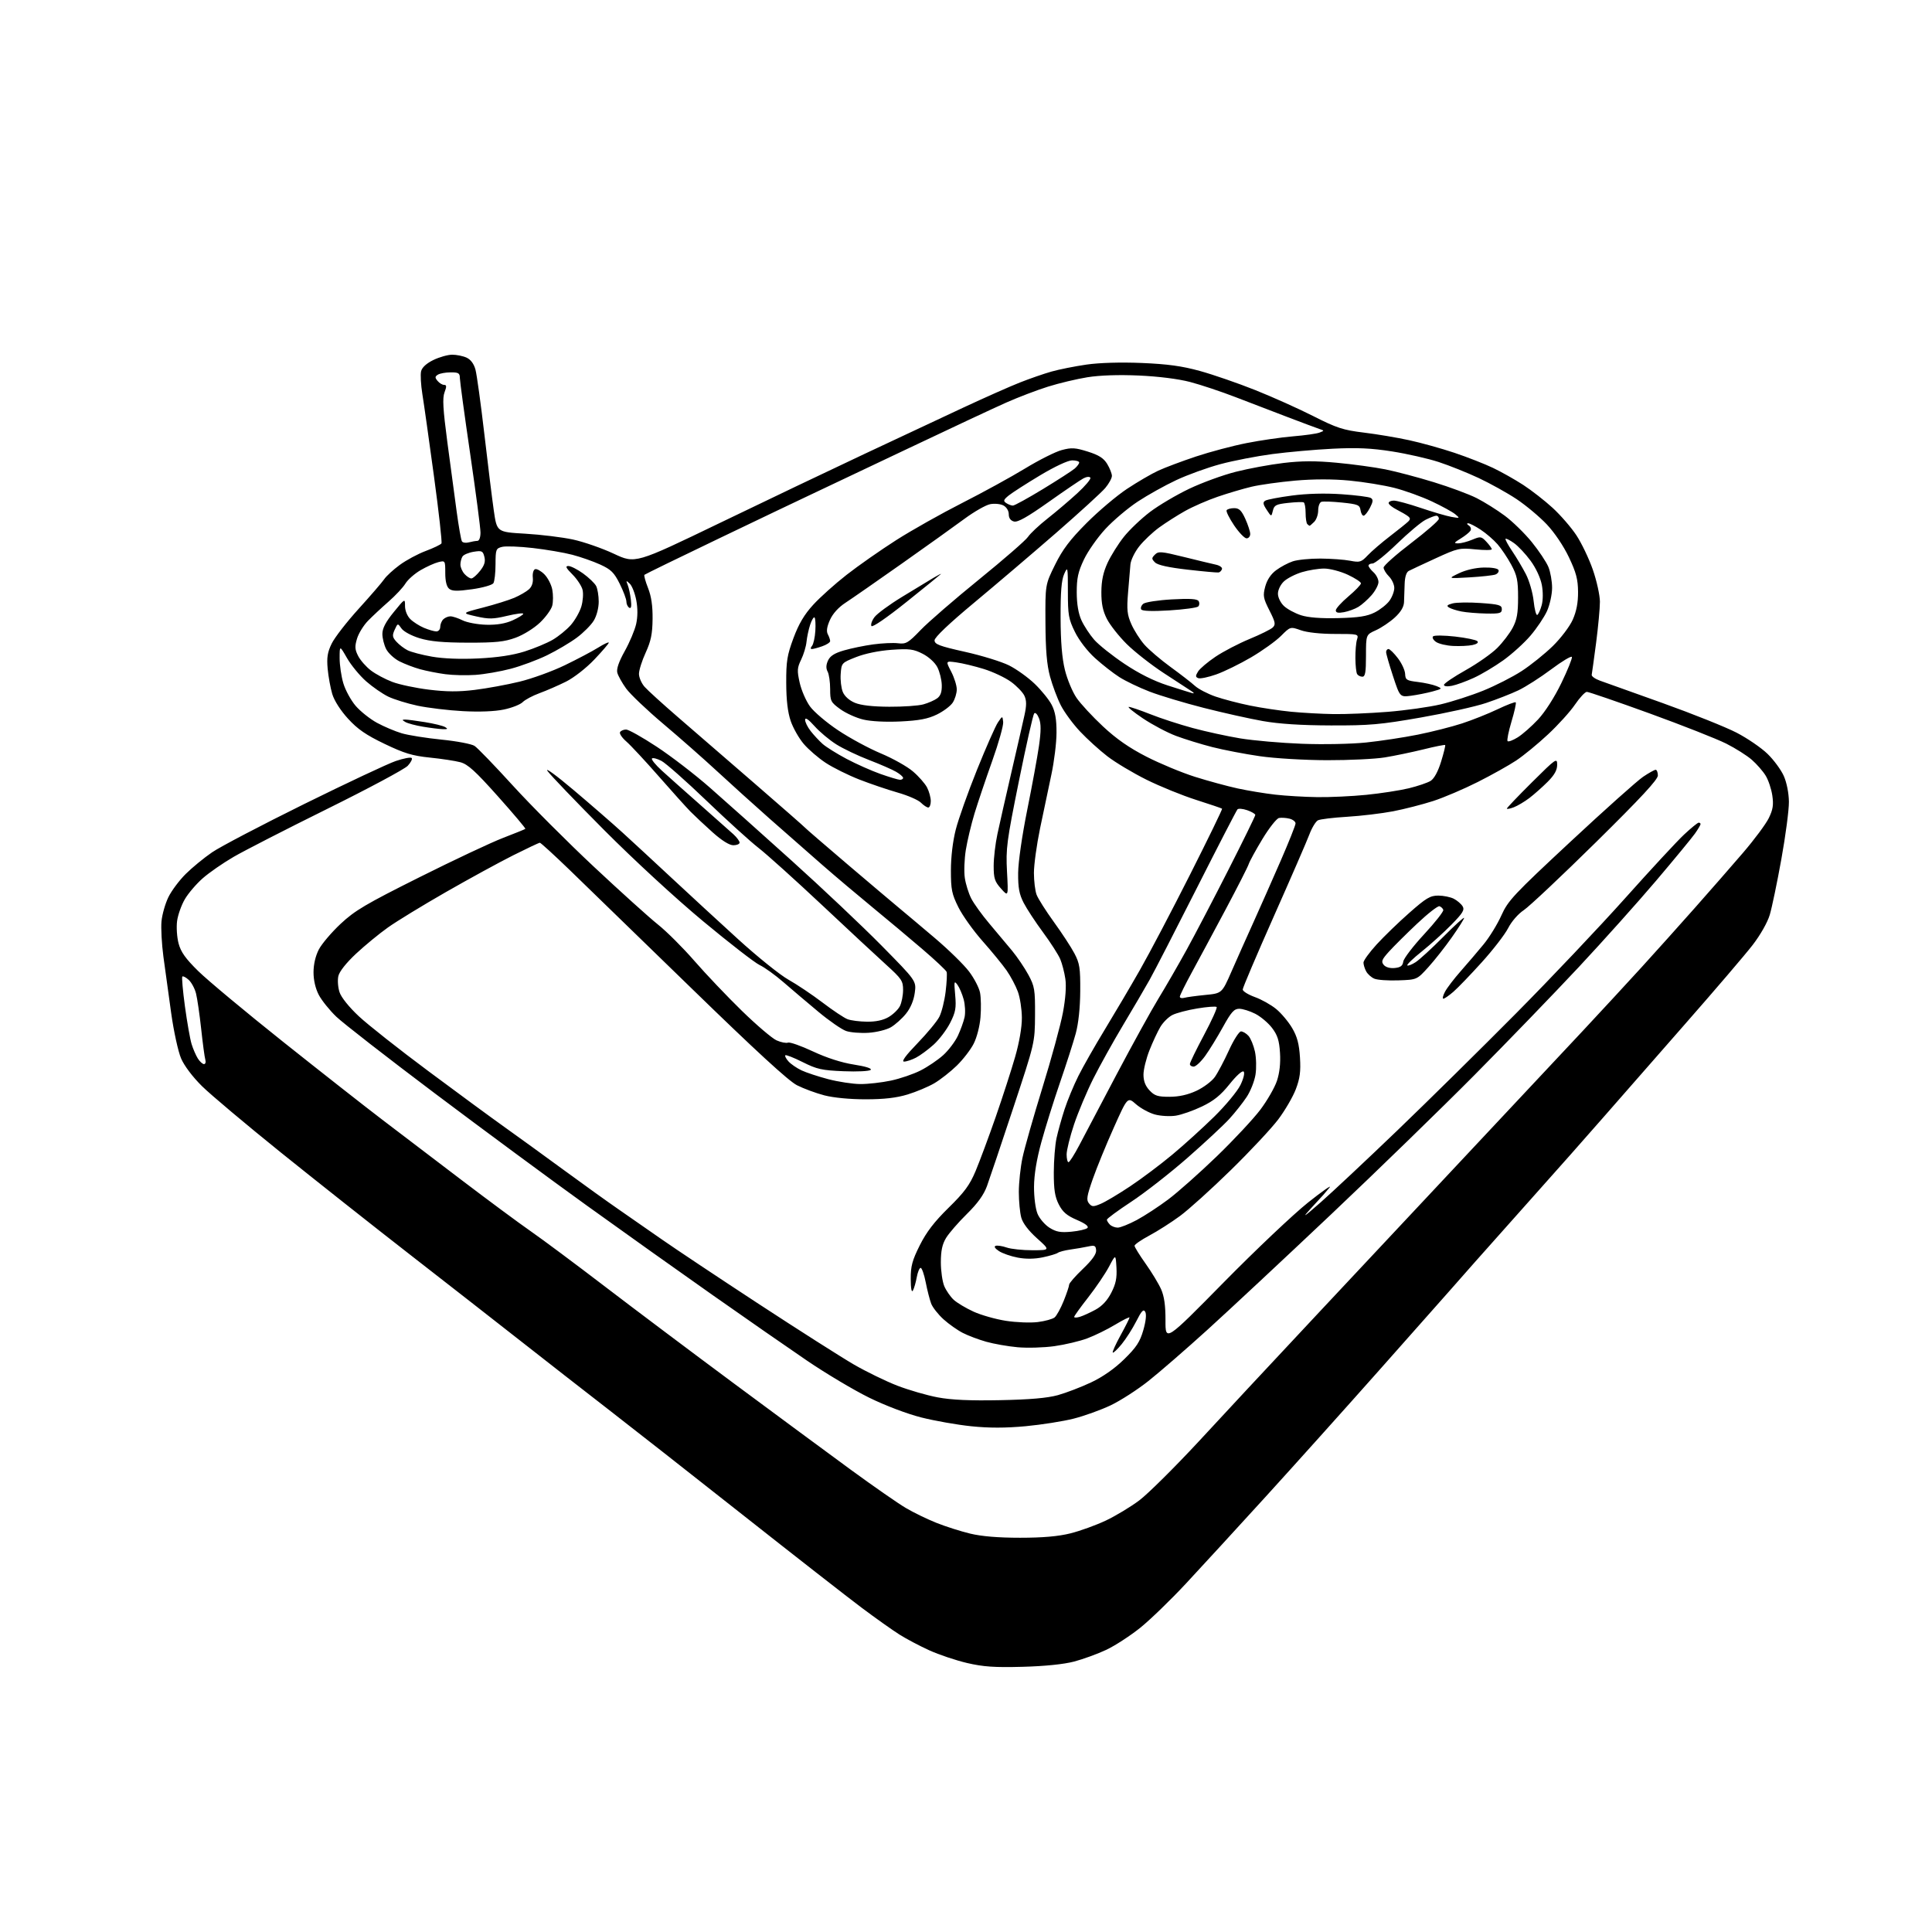 <?xml version="1.0" encoding="UTF-8" standalone="no"?>
<svg 
  version="1.1" 
  xmlns="http://www.w3.org/2000/svg" 
  xmlns:xlink="http://www.w3.org/1999/xlink" 
  xmlns:svg="http://www.w3.org/2000/svg"
  xmlns:rdf="http://www.w3.org/1999/02/22-rdf-syntax-ns#"
  xmlns:cc="http://creativecommons.org/ns#"
  xmlns:dc="http://purl.org/dc/elements/1.1/"
  viewBox="0 0 768 768"
  width="768"
  height="768"
>
<style>svg {background-color: white; }</style>"
<path stroke="none" fill="black" fill-rule="evenodd" d="M406.50,662.58C395.31,662.88 390.88,662.57 384.43,661.07C379.99,660.03 373.25,657.77 369.46,656.05C365.66,654.33 360.30,651.50 357.53,649.75C354.76,648.00 348.00,643.20 342.50,639.08C337.00,634.96 315.62,618.27 295.00,601.99C274.38,585.71 250.30,566.82 241.50,560.01C232.70,553.20 217.40,541.27 207.50,533.49C197.60,525.72 177.57,510.08 163.00,498.75C148.43,487.42 125.25,469.09 111.50,458.02C97.75,446.94 83.71,435.13 80.30,431.77C76.60,428.12 73.25,423.68 71.99,420.76C70.83,418.06 69.05,409.93 68.04,402.68C67.02,395.43 65.64,385.37 64.96,380.32C64.29,375.28 63.94,368.93 64.20,366.22C64.46,363.51 65.69,359.21 66.92,356.67C68.15,354.12 71.26,349.96 73.83,347.41C76.40,344.86 81.13,340.98 84.35,338.78C87.57,336.58 104.03,327.96 120.93,319.61C137.83,311.27 154.20,303.58 157.30,302.52C160.40,301.47 163.26,300.92 163.64,301.31C164.03,301.69 163.32,303.09 162.08,304.42C160.83,305.75 146.47,313.44 130.16,321.51C113.84,329.58 97.06,338.18 92.85,340.63C88.64,343.07 83.12,346.90 80.58,349.14C78.04,351.37 74.85,355.10 73.49,357.43C72.12,359.76 70.73,363.66 70.40,366.09C70.07,368.53 70.33,372.54 70.98,375.01C71.89,378.44 73.73,381.04 78.83,386.05C82.50,389.66 97.65,402.28 112.50,414.11C127.35,425.93 145.12,439.89 152.00,445.13C158.88,450.36 173.05,461.15 183.50,469.10C193.95,477.05 206.32,486.21 211.00,489.46C215.68,492.71 228.95,502.60 240.50,511.44C252.05,520.28 275.15,537.63 291.82,550.00C308.50,562.38 329.43,577.82 338.32,584.33C347.22,590.83 357.00,597.63 360.05,599.43C363.10,601.23 368.57,603.89 372.20,605.34C375.82,606.79 381.88,608.72 385.65,609.63C390.21,610.73 396.83,611.28 405.50,611.28C414.49,611.28 420.66,610.74 425.50,609.54C429.35,608.58 435.70,606.28 439.61,604.43C443.53,602.57 449.50,598.97 452.89,596.42C456.28,593.87 466.85,583.40 476.38,573.14C485.91,562.89 494.78,553.33 496.10,551.89C497.42,550.46 510.43,536.54 525.00,520.96C539.58,505.38 566.10,477.07 583.94,458.06C601.78,439.05 622.26,417.20 629.45,409.50C636.64,401.80 647.03,390.55 652.55,384.50C658.06,378.45 667.55,367.88 673.64,361.00C679.73,354.12 688.39,344.23 692.87,339.00C697.36,333.77 701.97,327.57 703.12,325.21C704.78,321.81 705.07,319.95 704.52,316.21C704.14,313.62 702.95,310.07 701.87,308.32C700.80,306.57 698.34,303.75 696.41,302.06C694.48,300.36 689.89,297.46 686.20,295.60C682.52,293.75 668.83,288.35 655.79,283.61C642.74,278.88 631.49,275.01 630.79,275.03C630.08,275.04 627.97,277.31 626.09,280.07C624.22,282.84 619.39,288.18 615.35,291.94C611.32,295.71 605.64,300.37 602.73,302.30C599.83,304.23 592.96,308.07 587.47,310.84C581.99,313.61 574.00,317.02 569.73,318.41C565.45,319.79 558.25,321.64 553.73,322.51C549.20,323.37 541.00,324.35 535.50,324.68C530.00,325.01 524.78,325.64 523.90,326.09C523.03,326.54 521.49,329.06 520.50,331.70C519.51,334.34 513.14,349.01 506.35,364.29C499.56,379.58 494.00,392.65 494.00,393.34C494.00,394.04 496.17,395.38 498.81,396.34C501.46,397.29 505.28,399.43 507.31,401.11C509.34,402.78 512.20,406.19 513.66,408.68C515.66,412.09 516.42,414.98 516.76,420.36C517.10,425.97 516.75,428.68 515.10,433.00C513.95,436.02 510.80,441.43 508.11,445.00C505.41,448.57 496.94,457.63 489.28,465.12C481.62,472.62 472.52,480.83 469.07,483.37C465.61,485.92 460.13,489.41 456.89,491.14C453.65,492.87 451.00,494.70 451.00,495.21C451.00,495.72 452.98,498.92 455.39,502.32C457.81,505.72 460.58,510.30 461.56,512.50C462.80,515.31 463.32,518.99 463.30,524.90C463.27,533.31 463.27,533.31 486.39,509.82C499.10,496.90 514.23,482.59 520.00,478.00C525.77,473.42 529.60,470.76 528.50,472.08C527.40,473.41 526.27,474.74 526.00,475.03C525.73,475.32 523.48,477.77 521.00,480.47C517.38,484.43 518.16,483.93 524.98,477.95C529.64,473.85 543.37,460.98 555.48,449.35C567.59,437.71 588.81,416.79 602.63,402.85C616.45,388.91 635.99,368.27 646.06,357.00C656.13,345.73 666.65,334.37 669.43,331.77C672.22,329.16 674.84,327.02 675.25,327.02C675.66,327.01 676.00,327.27 676.00,327.60C676.00,327.92 675.00,329.61 673.78,331.35C672.55,333.08 665.64,341.48 658.41,350.00C651.18,358.52 637.28,374.05 627.52,384.50C617.75,394.95 599.13,414.23 586.13,427.34C573.13,440.45 547.42,465.44 529.00,482.86C510.57,500.28 488.52,520.86 480.00,528.59C471.48,536.32 460.90,545.50 456.50,548.98C452.10,552.47 445.35,556.81 441.50,558.64C437.65,560.47 431.05,562.85 426.84,563.92C422.63,564.99 414.03,566.35 407.72,566.94C399.69,567.68 393.21,567.69 386.10,566.96C380.51,566.39 371.57,564.81 366.22,563.46C360.56,562.02 351.91,558.74 345.50,555.59C339.45,552.62 328.32,545.99 320.76,540.85C313.20,535.71 296.33,523.99 283.26,514.80C270.19,505.62 247.74,489.64 233.37,479.30C219.00,468.96 191.77,448.86 172.87,434.64C153.97,420.42 136.33,406.69 133.67,404.14C131.01,401.59 127.89,397.70 126.73,395.50C125.41,392.98 124.63,389.65 124.63,386.50C124.63,383.36 125.42,379.99 126.74,377.43C127.90,375.20 131.80,370.61 135.41,367.23C141.07,361.94 145.35,359.41 166.73,348.72C180.36,341.90 195.32,334.86 200.00,333.07C204.68,331.27 208.65,329.66 208.84,329.48C209.02,329.30 204.13,323.50 197.95,316.58C188.99,306.54 185.98,303.80 183.01,303.00C180.96,302.45 175.50,301.62 170.86,301.15C163.94,300.44 160.72,299.47 152.87,295.70C145.49,292.16 142.17,289.87 138.35,285.69C135.38,282.45 132.87,278.52 132.08,275.89C131.36,273.47 130.54,268.95 130.25,265.84C129.85,261.37 130.18,259.26 131.85,255.84C133.01,253.45 137.84,247.22 142.58,242.00C147.32,236.78 151.88,231.49 152.72,230.25C153.55,229.01 156.34,226.45 158.92,224.56C161.49,222.67 166.16,220.16 169.28,219.00C172.41,217.83 175.20,216.48 175.49,216.01C175.78,215.54 174.44,203.53 172.51,189.33C170.58,175.12 168.51,160.44 167.90,156.71C167.30,152.97 167.07,148.85 167.40,147.55C167.78,146.04 169.56,144.42 172.31,143.09C174.69,141.94 178.04,141.00 179.77,141.00C181.49,141.00 184.06,141.52 185.46,142.16C187.11,142.92 188.37,144.60 189.00,146.91C189.54,148.89 191.12,160.40 192.53,172.50C193.93,184.60 195.63,198.32 196.30,203.00C197.53,211.50 197.53,211.50 208.78,212.15C214.97,212.51 223.52,213.56 227.77,214.47C232.02,215.39 239.33,217.93 244.01,220.12C252.52,224.11 252.52,224.11 286.01,207.95C304.43,199.06 330.30,186.71 343.50,180.51C356.70,174.31 374.42,166.00 382.88,162.05C391.34,158.11 401.46,153.61 405.38,152.07C409.30,150.52 414.98,148.55 418.00,147.70C421.02,146.84 427.27,145.60 431.89,144.93C437.07,144.19 445.47,143.94 453.89,144.29C464.15,144.72 469.84,145.50 477.00,147.47C482.23,148.91 492.12,152.33 499.00,155.07C505.88,157.82 516.28,162.48 522.11,165.44C531.38,170.14 533.92,170.96 542.11,171.96C547.28,172.58 555.40,173.95 560.16,174.99C564.93,176.02 573.02,178.28 578.14,179.99C583.26,181.71 590.16,184.41 593.48,185.99C596.79,187.57 602.20,190.62 605.50,192.76C608.80,194.91 614.05,199.00 617.17,201.86C620.29,204.72 624.54,209.61 626.60,212.72C628.67,215.84 631.63,222.01 633.17,226.44C634.71,230.87 635.98,236.61 635.99,239.20C635.99,241.78 635.31,249.13 634.48,255.52C633.64,261.91 632.85,267.63 632.73,268.23C632.60,268.83 634.08,269.88 636.00,270.57C637.92,271.25 649.17,275.28 661.00,279.51C672.83,283.75 686.01,289.03 690.30,291.24C694.59,293.46 700.13,297.25 702.62,299.67C705.11,302.08 708.02,306.05 709.09,308.47C710.25,311.09 711.07,315.25 711.12,318.69C711.16,321.89 709.81,332.15 708.12,341.50C706.44,350.85 704.36,360.82 703.51,363.66C702.61,366.68 699.77,371.68 696.68,375.68C693.77,379.45 681.74,393.52 669.94,406.96C658.15,420.40 643.33,437.32 637.00,444.57C630.67,451.82 618.50,465.57 609.95,475.12C601.40,484.68 590.84,496.55 586.47,501.50C582.10,506.45 577.34,511.85 575.89,513.50C574.44,515.15 562.08,529.10 548.42,544.50C534.76,559.90 514.36,582.62 503.09,595.00C491.81,607.38 477.62,622.84 471.55,629.36C465.48,635.89 457.25,643.85 453.27,647.06C449.28,650.26 443.20,654.21 439.76,655.83C436.32,657.45 430.57,659.54 427.00,660.49C422.88,661.57 415.38,662.34 406.50,662.58zM397.50,556.59C409.35,556.36 416.32,555.75 420.50,554.60C423.80,553.68 429.75,551.40 433.72,549.53C438.39,547.33 443.05,544.07 446.89,540.31C451.72,535.59 453.14,533.42 454.48,528.78C455.51,525.19 455.80,522.46 455.25,521.48C454.56,520.25 453.79,521.06 451.68,525.24C450.19,528.17 447.58,532.26 445.87,534.34C444.17,536.41 442.58,537.91 442.34,537.67C442.10,537.43 443.50,534.34 445.45,530.79C447.40,527.24 449.00,524.07 449.00,523.74C449.00,523.41 446.44,524.69 443.31,526.57C440.18,528.46 435.18,530.91 432.21,532.02C429.23,533.14 423.35,534.53 419.15,535.12C414.94,535.71 408.35,535.90 404.50,535.55C400.65,535.20 395.04,534.21 392.03,533.36C389.02,532.51 384.84,530.94 382.74,529.86C380.63,528.79 377.18,526.35 375.07,524.45C372.96,522.54 370.76,519.75 370.17,518.24C369.59,516.73 368.61,512.91 367.99,509.75C367.37,506.59 366.46,504.00 365.97,504.00C365.49,504.00 364.79,505.69 364.42,507.75C364.05,509.81 363.36,512.17 362.90,513.00C362.37,513.94 362.05,512.23 362.03,508.38C362.01,503.32 362.62,501.03 365.63,495.02C368.26,489.77 371.40,485.67 377.08,480.10C383.38,473.93 385.48,471.08 387.83,465.47C389.44,461.63 393.03,451.98 395.81,444.00C398.58,436.02 402.07,425.25 403.55,420.06C405.20,414.31 406.24,408.26 406.21,404.56C406.19,401.23 405.48,396.58 404.63,394.24C403.78,391.90 401.75,388.07 400.12,385.74C398.48,383.41 394.19,378.17 390.58,374.10C386.96,370.02 382.65,363.99 381.00,360.69C378.36,355.40 378.00,353.65 378.00,346.00C378.00,340.68 378.75,334.38 379.94,329.73C381.01,325.55 384.81,314.86 388.39,305.97C391.97,297.08 395.71,288.62 396.70,287.15C398.50,284.50 398.50,284.50 398.78,287.00C398.93,288.38 396.97,295.35 394.42,302.50C391.87,309.65 388.71,319.03 387.39,323.35C386.08,327.68 384.52,334.20 383.93,337.85C383.35,341.51 383.16,346.51 383.53,348.98C383.89,351.44 385.04,355.12 386.08,357.16C387.12,359.19 390.34,363.66 393.23,367.08C396.13,370.50 400.21,375.37 402.30,377.90C404.39,380.43 407.31,384.75 408.80,387.50C411.28,392.10 411.49,393.38 411.44,403.50C411.37,414.50 411.37,414.50 402.76,440.50C398.02,454.80 393.33,468.75 392.33,471.50C391.07,474.96 388.62,478.37 384.36,482.56C380.97,485.90 377.26,490.17 376.10,492.06C374.56,494.59 374.01,497.17 374.00,501.78C374.00,505.24 374.62,509.51 375.37,511.28C376.13,513.05 377.81,515.49 379.12,516.69C380.43,517.90 383.98,520.02 387.00,521.40C390.03,522.78 395.82,524.42 399.89,525.05C403.95,525.68 409.64,525.90 412.52,525.54C415.41,525.18 418.43,524.35 419.23,523.69C420.02,523.04 421.65,520.08 422.84,517.12C424.03,514.16 425.00,511.26 425.00,510.67C425.00,510.09 427.45,507.28 430.45,504.42C434.12,500.92 435.84,498.52 435.73,497.03C435.58,495.13 435.16,494.93 432.53,495.50C430.86,495.86 427.70,496.41 425.50,496.71C423.30,497.02 421.05,497.61 420.50,498.02C419.95,498.43 417.25,499.24 414.50,499.81C411.25,500.49 407.77,500.53 404.57,499.92C401.86,499.41 398.49,498.24 397.09,497.32C395.52,496.29 395.02,495.49 395.79,495.24C396.48,495.01 398.45,495.31 400.17,495.91C401.89,496.51 406.49,497.00 410.40,496.99C417.50,496.98 417.50,496.98 412.22,492.24C408.85,489.22 406.58,486.23 405.97,484.01C405.44,482.09 405.00,477.50 405.00,473.82C405.00,470.14 405.65,464.04 406.45,460.25C407.24,456.47 410.81,443.94 414.37,432.41C417.94,420.88 421.60,407.45 422.52,402.57C423.57,396.96 423.93,391.99 423.49,389.09C423.12,386.57 422.21,383.05 421.47,381.29C420.73,379.52 417.66,374.74 414.65,370.66C411.63,366.58 408.15,361.27 406.91,358.87C405.15,355.43 404.68,352.90 404.73,347.00C404.77,342.64 406.28,332.18 408.33,322.00C410.27,312.38 412.38,300.90 413.01,296.50C413.85,290.61 413.86,287.73 413.04,285.59C412.41,283.95 411.57,283.07 411.11,283.59C410.66,284.09 407.92,296.20 405.03,310.50C400.17,334.55 399.81,337.25 400.30,346.50C400.84,356.50 400.84,356.50 397.92,353.23C395.41,350.43 395.00,349.16 395.00,344.23C395.00,341.08 395.67,335.35 396.50,331.50C397.32,327.65 399.82,316.62 402.05,307.00C404.28,297.38 406.62,287.17 407.24,284.32C408.10,280.42 408.10,278.51 407.23,276.60C406.59,275.21 404.18,272.70 401.87,271.02C399.56,269.35 394.71,267.06 391.09,265.94C387.46,264.82 382.56,263.63 380.19,263.31C375.88,262.71 375.88,262.71 378.11,266.98C379.33,269.33 380.33,272.51 380.33,274.05C380.33,275.58 379.61,277.95 378.72,279.31C377.83,280.66 374.99,282.79 372.41,284.04C368.84,285.77 365.36,286.43 357.97,286.79C352.07,287.07 346.23,286.77 343.14,286.03C340.33,285.36 336.23,283.50 334.02,281.90C330.24,279.16 330.00,278.68 330.00,273.93C330.00,271.15 329.55,268.02 329.00,266.99C328.30,265.70 328.35,264.32 329.14,262.59C329.98,260.75 331.72,259.64 335.49,258.55C338.34,257.72 343.56,256.64 347.09,256.16C350.62,255.68 355.07,255.47 357.00,255.71C360.17,256.09 361.01,255.60 366.00,250.41C369.02,247.27 379.50,238.20 389.29,230.26C399.07,222.32 407.78,214.74 408.65,213.41C409.52,212.09 412.99,208.83 416.36,206.17C419.74,203.51 425.09,198.97 428.25,196.07C431.41,193.17 433.74,190.40 433.44,189.90C433.12,189.38 431.94,189.49 430.69,190.15C429.49,190.78 423.24,195.02 416.82,199.57C408.39,205.54 404.56,207.70 403.07,207.31C401.72,206.95 401.00,205.95 401.00,204.42C401.00,203.05 400.12,201.60 398.89,200.94C397.74,200.32 395.37,200.08 393.64,200.41C391.91,200.73 387.29,203.36 383.38,206.25C379.47,209.14 368.22,217.18 358.38,224.12C348.55,231.05 338.52,238.02 336.10,239.60C333.31,241.41 331.04,243.93 329.92,246.43C328.70,249.16 328.43,250.94 329.07,252.13C329.58,253.09 330.00,254.30 330.00,254.84C330.00,255.37 328.58,256.30 326.85,256.90C325.12,257.51 323.26,258.00 322.73,258.00C322.13,258.00 322.15,257.52 322.79,256.75C323.36,256.06 323.95,253.38 324.11,250.78C324.27,248.19 324.13,245.80 323.80,245.47C323.47,245.14 322.69,246.42 322.06,248.31C321.44,250.20 320.78,253.27 320.60,255.13C320.42,256.98 319.46,260.17 318.47,262.21C316.88,265.48 316.81,266.57 317.89,271.39C318.56,274.39 320.40,278.63 321.98,280.81C323.56,282.99 328.61,287.28 333.22,290.34C337.82,293.41 345.45,297.53 350.17,299.50C354.89,301.48 360.62,304.69 362.90,306.65C365.19,308.60 367.72,311.48 368.53,313.05C369.34,314.62 370.00,317.05 370.00,318.45C370.00,319.85 369.55,321.00 369.00,321.00C368.45,321.00 367.13,320.13 366.06,319.06C364.99,317.99 360.83,316.19 356.81,315.05C352.79,313.90 345.90,311.56 341.50,309.84C337.10,308.11 331.13,305.15 328.24,303.25C325.34,301.35 321.42,297.97 319.52,295.75C317.62,293.53 315.28,289.42 314.32,286.61C313.13,283.13 312.56,278.32 312.54,271.50C312.50,262.85 312.90,260.44 315.42,253.64C317.53,247.98 319.72,244.27 323.26,240.41C325.96,237.45 331.95,232.08 336.58,228.47C341.20,224.86 350.05,218.67 356.24,214.72C362.43,210.77 374.25,204.12 382.50,199.93C390.75,195.74 402.00,189.57 407.50,186.22C413.00,182.87 419.55,179.57 422.05,178.91C425.96,177.86 427.43,177.95 432.42,179.52C436.80,180.90 438.71,182.11 440.12,184.42C441.15,186.12 441.99,188.25 442.00,189.17C442.00,190.09 440.81,192.27 439.35,194.00C437.89,195.73 429.10,203.75 419.83,211.83C410.55,219.90 395.88,232.39 387.23,239.59C377.24,247.90 371.50,253.36 371.50,254.54C371.50,256.11 373.43,256.84 383.59,259.11C390.24,260.59 398.11,263.02 401.09,264.50C404.07,265.99 408.67,269.29 411.33,271.85C413.99,274.41 417.03,278.17 418.08,280.21C419.46,282.89 420.00,285.95 419.98,291.21C419.98,295.22 419.05,302.77 417.92,308.00C416.80,313.23 414.78,322.81 413.44,329.30C412.10,335.79 411.00,343.75 411.00,346.99C411.00,350.22 411.48,354.14 412.07,355.68C412.66,357.23 415.74,362.10 418.93,366.50C422.12,370.90 425.80,376.52 427.10,379.00C429.18,382.94 429.47,384.80 429.41,394.00C429.37,400.63 428.71,406.84 427.62,410.85C426.67,414.34 423.85,423.11 421.36,430.35C418.87,437.58 415.54,448.23 413.96,454.00C412.06,460.93 411.07,466.98 411.04,471.78C411.02,475.95 411.62,480.54 412.44,482.51C413.23,484.41 415.37,486.89 417.19,488.04C419.85,489.71 421.57,490.02 425.89,489.62C428.86,489.34 431.72,488.68 432.26,488.14C432.90,487.50 431.44,486.38 428.07,484.93C424.07,483.21 422.44,481.81 420.89,478.79C419.34,475.74 418.89,472.91 418.90,466.10C418.91,461.27 419.40,455.11 419.99,452.41C420.58,449.71 422.01,444.57 423.17,441.00C424.33,437.43 426.80,431.46 428.66,427.74C430.52,424.02 435.26,415.69 439.19,409.24C443.12,402.78 449.42,392.10 453.18,385.50C456.94,378.90 465.90,361.87 473.07,347.65C480.25,333.43 485.98,321.65 485.80,321.47C485.62,321.29 480.98,319.72 475.49,317.97C470.00,316.22 461.09,312.60 455.70,309.92C450.31,307.24 443.34,303.06 440.20,300.64C437.07,298.23 432.18,293.79 429.35,290.79C426.52,287.79 423.07,283.09 421.68,280.35C420.28,277.60 418.36,272.46 417.40,268.93C416.13,264.24 415.64,258.44 415.58,247.45C415.50,232.40 415.50,232.40 419.41,224.48C422.41,218.41 425.32,214.56 431.91,207.94C436.64,203.19 443.88,197.07 448.00,194.34C452.12,191.61 457.71,188.35 460.42,187.10C463.12,185.85 469.87,183.32 475.42,181.47C480.96,179.63 490.00,177.22 495.50,176.14C501.00,175.05 509.32,173.84 514.00,173.45C518.67,173.07 523.40,172.40 524.50,171.97C526.50,171.20 526.50,171.20 524.50,170.53C523.40,170.16 517.77,168.06 512.00,165.86C506.23,163.66 496.83,160.06 491.11,157.85C485.40,155.65 477.30,152.95 473.11,151.85C468.46,150.63 460.55,149.63 452.78,149.28C444.69,148.92 437.23,149.17 432.28,149.96C428.00,150.65 420.93,152.33 416.56,153.71C412.19,155.08 404.77,157.91 400.06,160.00C395.35,162.08 377.32,170.52 360.00,178.75C342.68,186.99 325.57,195.09 322.00,196.76C318.43,198.43 302.25,206.15 286.06,213.92C269.87,221.68 256.42,228.24 256.17,228.50C255.92,228.75 256.56,231.10 257.60,233.73C258.91,237.02 259.47,240.84 259.41,246.05C259.35,251.99 258.76,254.84 256.67,259.42C255.20,262.62 254.00,266.42 254.00,267.87C254.00,269.32 255.01,271.64 256.25,273.04C257.49,274.44 263.45,279.86 269.50,285.08C275.55,290.30 289.27,302.18 300.00,311.47C310.73,320.76 319.73,328.65 320.00,329.00C320.27,329.35 327.87,335.90 336.87,343.57C345.88,351.23 355.15,359.07 357.48,361.00C359.81,362.93 366.17,368.27 371.61,372.89C377.05,377.50 383.17,383.49 385.21,386.19C387.26,388.89 389.23,392.70 389.59,394.65C389.96,396.60 390.04,400.97 389.76,404.38C389.48,407.89 388.31,412.43 387.05,414.89C385.84,417.28 382.80,421.21 380.30,423.64C377.80,426.07 373.79,429.21 371.39,430.62C368.99,432.02 364.21,434.03 360.76,435.08C356.34,436.42 351.45,436.99 344.14,436.99C337.94,437.00 331.36,436.37 327.72,435.43C324.38,434.56 319.47,432.75 316.81,431.40C313.47,429.71 300.49,417.78 274.74,392.73C254.26,372.80 232.49,351.66 226.37,345.75C220.24,339.84 214.95,335.00 214.60,335.00C214.25,335.00 209.49,337.25 204.02,339.99C198.55,342.73 186.52,349.31 177.29,354.59C168.06,359.88 157.65,366.23 154.18,368.71C150.70,371.18 144.99,375.88 141.49,379.15C137.55,382.85 134.89,386.22 134.49,388.05C134.13,389.67 134.35,392.54 134.98,394.44C135.65,396.48 138.76,400.35 142.64,403.98C146.23,407.34 158.69,417.17 170.33,425.83C181.97,434.50 195.55,444.47 200.50,447.99C205.45,451.51 216.03,459.18 224.00,465.02C231.97,470.87 241.88,477.97 246.00,480.81C250.12,483.65 257.77,488.97 263.00,492.63C268.23,496.29 285.55,507.83 301.50,518.27C317.45,528.71 334.55,539.59 339.50,542.46C344.45,545.32 352.21,549.09 356.73,550.84C361.26,552.58 368.46,554.67 372.73,555.47C378.20,556.50 385.53,556.83 397.50,556.59zM429.25,523.46C430.49,523.09 433.28,521.82 435.45,520.64C438.09,519.21 440.17,516.98 441.75,513.90C443.56,510.38 444.04,508.04 443.81,503.90C443.50,498.50 443.50,498.50 440.85,503.52C439.39,506.28 435.68,511.76 432.60,515.70C429.52,519.63 427.00,523.14 427.00,523.49C427.00,523.85 428.01,523.83 429.25,523.46zM444.31,488.00C445.36,488.00 448.76,486.64 451.86,484.99C454.96,483.33 460.62,479.63 464.44,476.76C468.26,473.89 476.94,466.18 483.73,459.62C490.52,453.06 498.30,444.72 501.03,441.09C503.75,437.47 506.71,432.32 507.60,429.66C508.66,426.49 509.08,422.64 508.82,418.53C508.51,413.58 507.83,411.47 505.65,408.61C504.13,406.61 501.13,404.09 498.98,402.99C496.84,401.90 493.97,401.00 492.61,401.00C490.58,401.00 489.43,402.29 486.12,408.28C483.91,412.28 480.73,417.45 479.05,419.78C477.36,422.10 475.32,424.00 474.49,424.00C473.67,424.00 473.00,423.53 473.00,422.97C473.00,422.40 475.53,417.20 478.62,411.41C481.70,405.63 483.96,400.63 483.63,400.30C483.30,399.97 479.83,400.23 475.92,400.88C472.00,401.52 467.54,402.70 466.00,403.50C464.45,404.30 462.32,406.42 461.25,408.23C460.18,410.03 458.23,414.20 456.93,417.50C455.62,420.80 454.55,425.16 454.55,427.19C454.55,429.72 455.30,431.69 456.95,433.44C458.97,435.60 460.23,436.00 464.92,435.99C468.68,435.98 472.17,435.20 475.60,433.61C478.40,432.30 481.68,429.85 482.89,428.16C484.09,426.47 486.62,421.69 488.51,417.54C490.40,413.39 492.57,410.00 493.32,410.00C494.07,410.00 495.41,410.79 496.29,411.77C497.17,412.74 498.32,415.55 498.86,418.02C499.39,420.48 499.49,424.61 499.08,427.20C498.67,429.78 497.09,433.78 495.56,436.08C494.04,438.38 490.93,442.31 488.65,444.80C486.37,447.30 478.89,454.25 472.03,460.27C465.17,466.28 455.16,474.10 449.78,477.65C444.40,481.19 440.00,484.43 440.00,484.85C440.00,485.26 440.54,486.14 441.20,486.80C441.86,487.46 443.26,488.00 444.31,488.00zM437.53,478.55C439.36,477.79 444.61,474.67 449.18,471.62C453.76,468.58 461.32,462.90 466.00,459.00C470.68,455.11 478.20,448.28 482.72,443.84C487.24,439.39 491.91,433.75 493.10,431.30C494.35,428.72 494.88,426.48 494.37,425.97C493.85,425.45 491.50,427.55 488.78,430.96C485.24,435.38 482.51,437.59 477.79,439.85C474.33,441.51 469.64,443.16 467.36,443.50C465.09,443.85 461.37,443.64 459.10,443.03C456.83,442.42 453.46,440.58 451.60,438.96C448.23,436.00 448.23,436.00 442.75,448.25C439.73,454.99 435.98,464.16 434.41,468.63C432.02,475.48 431.77,477.02 432.88,478.36C434.04,479.75 434.60,479.78 437.53,478.55zM424.75,461.99C425.16,461.99 427.09,458.95 429.04,455.24C430.98,451.53 437.68,438.82 443.92,427.00C450.17,415.18 457.61,401.68 460.47,397.00C463.33,392.32 468.40,383.55 471.73,377.50C475.06,371.45 482.56,357.10 488.39,345.61C494.23,334.12 499.00,324.38 499.00,323.96C499.00,323.54 497.57,322.70 495.81,322.08C494.06,321.47 492.30,321.32 491.91,321.74C491.52,322.16 484.25,336.23 475.77,353.00C467.29,369.77 458.84,386.20 456.98,389.50C455.13,392.80 450.39,400.90 446.44,407.50C442.49,414.10 437.16,423.69 434.59,428.80C432.03,433.92 428.59,442.09 426.96,446.95C425.33,451.82 424.00,457.19 424.00,458.90C424.00,460.60 424.34,462.00 424.75,461.99zM342.00,430.93C345.02,430.95 350.48,430.33 354.13,429.56C357.78,428.79 363.08,426.98 365.92,425.54C368.75,424.11 372.81,421.36 374.94,419.44C377.07,417.51 379.69,414.04 380.78,411.72C381.86,409.40 383.06,406.08 383.44,404.33C383.81,402.59 383.65,399.43 383.08,397.30C382.51,395.18 381.39,392.55 380.60,391.47C379.29,389.70 379.21,390.10 379.70,395.55C380.16,400.70 379.87,402.33 377.70,406.61C376.30,409.37 373.35,413.26 371.14,415.26C368.93,417.25 365.76,419.59 364.11,420.44C362.45,421.30 360.33,422.00 359.38,422.00C358.24,422.00 360.04,419.55 364.68,414.75C368.54,410.76 372.46,406.02 373.39,404.22C374.32,402.41 375.45,397.91 375.90,394.22C376.35,390.52 376.53,386.97 376.29,386.33C376.04,385.69 371.72,381.62 366.67,377.30C361.63,372.97 352.77,365.56 347.00,360.82C341.23,356.08 332.18,348.45 326.91,343.85C321.64,339.26 312.19,330.96 305.91,325.41C299.63,319.86 290.23,311.36 285.00,306.53C279.77,301.69 270.18,293.24 263.67,287.75C257.16,282.26 250.51,275.93 248.89,273.69C247.27,271.45 245.69,268.61 245.38,267.38C245.01,265.90 246.01,263.01 248.35,258.82C250.29,255.35 252.33,250.50 252.88,248.06C253.52,245.18 253.54,241.84 252.92,238.57C252.39,235.80 251.23,232.85 250.34,232.02C248.87,230.64 248.79,230.69 249.52,232.50C249.96,233.60 250.53,236.25 250.78,238.38C251.10,241.08 250.89,242.05 250.12,241.57C249.50,241.19 249.00,240.10 249.00,239.14C249.00,238.18 247.81,235.00 246.35,232.07C244.11,227.58 242.90,226.39 238.60,224.42C235.79,223.14 230.80,221.39 227.50,220.53C224.20,219.66 217.15,218.46 211.84,217.85C206.53,217.24 201.01,217.03 199.59,217.39C197.15,218.00 197.00,218.40 196.98,224.27C196.98,227.70 196.59,231.10 196.13,231.83C195.66,232.56 191.86,233.64 187.67,234.23C181.72,235.06 179.73,235.02 178.53,234.03C177.53,233.20 177.00,231.03 177.00,227.77C177.00,222.83 176.97,222.79 174.25,223.46C172.74,223.83 169.56,225.27 167.19,226.65C164.82,228.03 162.11,230.42 161.17,231.96C160.23,233.51 157.22,236.73 154.48,239.13C151.74,241.52 148.05,244.97 146.28,246.78C144.51,248.60 142.54,251.79 141.92,253.88C140.98,257.00 141.06,258.22 142.39,260.79C143.27,262.50 145.55,265.08 147.44,266.52C149.33,267.97 153.15,270.01 155.93,271.06C158.70,272.12 165.26,273.51 170.49,274.15C177.50,275.01 182.31,275.04 188.75,274.24C193.56,273.65 201.55,272.18 206.50,270.98C211.45,269.78 219.55,266.85 224.50,264.45C229.45,262.06 235.41,258.91 237.75,257.45C240.09,255.99 242.00,255.10 242.00,255.47C242.00,255.84 239.41,258.86 236.25,262.18C233.00,265.60 228.11,269.41 225.00,270.96C221.97,272.47 217.25,274.53 214.50,275.53C211.75,276.54 208.73,278.14 207.78,279.10C206.84,280.06 203.46,281.39 200.28,282.05C196.66,282.81 190.58,283.05 184.00,282.69C178.22,282.38 170.12,281.40 166.00,280.53C161.88,279.65 156.63,278.02 154.34,276.92C152.05,275.81 148.09,273.07 145.53,270.82C142.98,268.57 139.57,264.43 137.95,261.61C135.02,256.50 135.02,256.50 135.01,261.57C135.00,264.36 135.66,268.88 136.48,271.61C137.29,274.35 139.49,278.38 141.37,280.58C143.25,282.77 147.07,285.81 149.86,287.33C152.65,288.84 157.08,290.72 159.72,291.50C162.35,292.27 169.45,293.40 175.50,294.01C181.55,294.61 187.46,295.74 188.63,296.50C189.81,297.27 196.65,304.36 203.84,312.25C211.04,320.15 225.53,334.67 236.05,344.52C246.57,354.37 258.02,364.70 261.49,367.47C264.96,370.23 271.52,376.77 276.06,382.00C280.61,387.23 289.09,396.15 294.91,401.82C300.74,407.50 306.94,412.78 308.69,413.56C310.45,414.34 312.50,414.75 313.24,414.46C313.99,414.17 318.46,415.75 323.19,417.97C328.66,420.53 334.55,422.42 339.41,423.18C344.15,423.92 346.68,424.72 346.10,425.30C345.58,425.82 340.74,426.06 335.33,425.83C326.71,425.48 324.71,425.03 319.09,422.21C315.56,420.44 312.45,419.22 312.18,419.49C311.90,419.76 312.47,420.86 313.43,421.92C314.39,422.99 316.71,424.58 318.58,425.47C320.45,426.36 325.25,427.94 329.24,428.99C333.23,430.03 338.98,430.91 342.00,430.93zM81.09,423.00C81.66,423.00 81.90,422.21 81.62,421.25C81.33,420.29 80.59,414.77 79.97,409.00C79.34,403.23 78.42,396.88 77.92,394.91C77.42,392.93 76.10,390.50 75.00,389.50C73.89,388.50 72.76,387.91 72.48,388.19C72.20,388.47 72.67,393.83 73.52,400.10C74.38,406.37 75.56,413.07 76.15,415.00C76.74,416.93 77.86,419.51 78.63,420.75C79.41,421.99 80.52,423.00 81.09,423.00zM345.24,410.55C342.08,410.75 338.08,410.43 336.35,409.84C334.62,409.25 329.67,405.83 325.35,402.23C321.03,398.64 314.80,393.35 311.50,390.49C308.20,387.62 303.93,384.54 302.00,383.64C300.07,382.74 289.95,374.90 279.50,366.21C268.47,357.04 251.96,341.82 240.14,329.95C228.95,318.70 218.83,308.15 217.66,306.50C216.49,304.85 221.12,308.23 227.95,314.00C234.78,319.77 243.55,327.39 247.43,330.93C251.32,334.47 260.12,342.61 267.00,349.02C273.88,355.43 285.75,366.37 293.39,373.33C301.03,380.29 310.03,387.53 313.39,389.42C316.75,391.30 322.87,395.41 326.99,398.54C331.10,401.67 335.57,404.65 336.91,405.15C338.24,405.66 341.73,406.11 344.65,406.14C348.16,406.18 351.07,405.56 353.23,404.30C355.03,403.25 357.05,401.29 357.73,399.95C358.41,398.60 358.98,395.72 358.99,393.55C359.00,389.94 358.42,389.08 352.32,383.55C348.64,380.22 337.05,369.45 326.57,359.60C316.08,349.76 304.84,339.63 301.58,337.10C298.32,334.57 288.98,326.10 280.83,318.28C272.67,310.45 264.61,303.33 262.91,302.45C261.21,301.57 259.52,301.14 259.17,301.50C258.81,301.86 260.57,304.03 263.08,306.32C265.59,308.62 272.51,314.77 278.44,320.00C284.37,325.23 290.30,330.49 291.62,331.70C292.93,332.92 294.00,334.38 294.00,334.95C294.00,335.53 292.88,336.00 291.51,336.00C289.93,336.00 286.93,334.13 283.26,330.85C280.09,328.01 276.13,324.30 274.45,322.60C272.78,320.89 267.07,314.55 261.77,308.50C256.46,302.45 250.71,296.27 248.99,294.77C247.26,293.28 246.14,291.59 246.48,291.02C246.83,290.46 247.92,290.00 248.89,290.00C249.87,290.00 255.35,293.08 261.08,296.85C266.81,300.62 276.32,307.93 282.20,313.10C288.09,318.27 302.72,331.33 314.70,342.13C326.69,352.93 342.75,368.10 350.39,375.85C364.28,389.94 364.28,389.94 363.63,394.70C363.21,397.73 361.94,400.75 360.13,402.98C358.57,404.92 355.87,407.33 354.14,408.35C352.40,409.36 348.41,410.35 345.24,410.55zM470.75,396.65C471.71,396.38 475.48,395.87 479.12,395.51C485.74,394.87 485.74,394.87 489.54,386.18C491.63,381.41 495.58,372.55 498.32,366.50C501.05,360.45 505.92,349.45 509.14,342.05C512.36,334.65 515.00,328.02 515.00,327.32C515.00,326.61 513.91,325.76 512.58,325.43C511.25,325.10 509.38,324.98 508.43,325.16C507.47,325.35 504.52,329.10 501.85,333.50C499.19,337.90 496.73,342.40 496.38,343.50C496.03,344.60 491.90,352.70 487.22,361.50C482.53,370.30 476.51,381.50 473.85,386.39C471.18,391.28 469.00,395.69 469.00,396.20C469.00,396.72 469.79,396.92 470.75,396.65zM573.76,397.00C573.31,397.00 573.60,395.76 574.40,394.25C575.19,392.74 578.03,389.02 580.70,386.00C583.37,382.98 587.44,378.20 589.76,375.38C592.07,372.57 595.26,367.39 596.83,363.87C599.47,357.99 601.67,355.65 624.35,334.53C637.91,321.90 650.87,310.32 653.15,308.79C655.43,307.25 657.68,306.00 658.15,306.00C658.62,306.00 659.01,307.01 659.03,308.25C659.05,309.88 652.30,317.16 634.36,334.85C620.77,348.24 607.89,360.36 605.75,361.78C603.49,363.28 600.87,366.29 599.52,368.93C598.24,371.44 593.53,377.55 589.05,382.50C584.58,387.45 579.49,392.74 577.74,394.25C576.00,395.76 574.21,397.00 573.76,397.00zM555.89,389.71C551.82,389.86 547.52,389.56 546.32,389.04C545.11,388.53 543.65,387.22 543.07,386.12C542.48,385.03 542.00,383.46 542.00,382.65C542.00,381.83 544.36,378.58 547.25,375.42C550.14,372.26 555.99,366.59 560.26,362.84C566.91,356.97 568.54,356.00 571.76,356.01C573.82,356.02 576.58,356.59 577.90,357.26C579.22,357.94 580.79,359.28 581.39,360.23C582.28,361.67 581.54,362.91 576.98,367.56C573.97,370.64 568.67,375.43 565.21,378.20C561.74,380.97 559.14,383.47 559.42,383.76C559.71,384.04 561.19,383.47 562.72,382.49C564.25,381.51 569.21,376.96 573.75,372.39C578.29,367.82 582.00,364.45 582.00,364.89C582.00,365.33 579.82,368.79 577.14,372.59C574.47,376.39 570.26,381.74 567.78,384.47C563.27,389.45 563.27,389.45 555.89,389.71zM554.41,384.80C556.74,384.57 557.58,383.95 557.82,382.24C558.00,381.00 561.73,376.11 566.12,371.38C570.50,366.64 573.93,362.29 573.73,361.70C573.54,361.11 572.85,360.45 572.21,360.24C571.58,360.03 567.57,363.15 563.31,367.18C559.04,371.20 554.03,376.19 552.16,378.25C549.29,381.42 548.96,382.25 550.05,383.55C550.83,384.50 552.54,384.98 554.41,384.80zM601.75,320.91C600.24,321.48 599.00,321.71 599.00,321.42C599.00,321.13 603.50,316.42 609.00,310.95C618.56,301.45 619.00,301.15 619.00,304.01C619.00,306.14 617.91,308.09 615.21,310.79C613.13,312.87 609.87,315.76 607.96,317.22C606.05,318.67 603.26,320.33 601.75,320.91zM523.64,316.87C528.67,316.94 537.45,316.53 543.14,315.96C548.84,315.39 556.42,314.22 560.00,313.36C563.58,312.49 567.50,311.16 568.71,310.40C570.10,309.52 571.65,306.68 572.86,302.75C573.92,299.31 574.65,296.35 574.48,296.16C574.30,295.98 570.41,296.75 565.83,297.89C561.25,299.02 554.35,300.45 550.50,301.08C546.65,301.71 536.30,302.21 527.50,302.19C518.56,302.17 506.77,301.47 500.78,300.60C494.88,299.75 486.40,298.12 481.92,296.98C477.45,295.84 470.95,293.83 467.48,292.53C464.00,291.22 458.09,288.09 454.34,285.58C450.59,283.06 448.07,281.00 448.73,281.00C449.40,281.00 453.26,282.32 457.31,283.92C461.35,285.53 468.90,287.99 474.08,289.39C479.26,290.80 487.77,292.65 493.00,293.52C498.23,294.38 509.25,295.35 517.50,295.66C525.85,295.99 537.15,295.76 543.00,295.16C548.77,294.56 558.06,293.15 563.63,292.03C569.20,290.91 577.09,288.91 581.17,287.58C585.25,286.25 591.61,283.71 595.32,281.94C599.02,280.17 602.27,278.93 602.53,279.19C602.79,279.45 602.03,282.90 600.84,286.84C599.66,290.79 598.96,294.29 599.29,294.62C599.62,294.96 601.43,294.28 603.30,293.12C605.18,291.96 608.82,288.76 611.40,286.00C614.19,283.02 617.94,277.16 620.65,271.56C623.16,266.37 625.05,261.69 624.85,261.16C624.66,260.62 620.95,262.84 616.62,266.08C612.29,269.32 606.40,273.09 603.53,274.44C600.67,275.80 594.91,278.05 590.73,279.45C586.56,280.86 574.90,283.45 564.82,285.22C548.71,288.04 544.39,288.42 529.00,288.37C517.25,288.34 508.38,287.76 502.00,286.63C496.77,285.71 486.20,283.35 478.50,281.39C470.80,279.43 461.11,276.52 456.96,274.92C452.81,273.32 447.41,270.73 444.96,269.16C442.51,267.60 438.16,264.20 435.30,261.61C432.24,258.84 428.95,254.56 427.30,251.20C424.78,246.08 424.50,244.46 424.50,235.18C424.50,225.26 424.44,224.99 423.03,228.18C421.95,230.61 421.57,235.26 421.60,245.50C421.63,255.11 422.17,261.64 423.32,266.32C424.25,270.08 426.33,275.07 427.95,277.42C429.56,279.77 434.29,284.88 438.45,288.76C443.78,293.74 448.89,297.29 455.75,300.80C461.11,303.54 469.77,307.14 475.00,308.79C480.23,310.44 487.88,312.52 492.00,313.42C496.12,314.31 502.88,315.43 507.00,315.89C511.12,316.36 518.61,316.80 523.64,316.87zM357.75,309.98C358.44,309.99 359.00,309.65 359.00,309.22C359.00,308.78 357.76,307.70 356.25,306.82C354.74,305.93 349.88,303.81 345.46,302.11C341.03,300.41 335.18,297.62 332.46,295.91C329.73,294.20 325.83,290.94 323.79,288.65C321.37,285.94 320.07,285.06 320.04,286.12C320.02,287.00 321.01,289.03 322.25,290.61C323.49,292.20 325.62,294.49 327.00,295.72C328.38,296.94 332.65,299.61 336.49,301.65C340.33,303.69 346.41,306.39 349.99,307.66C353.57,308.92 357.06,309.97 357.75,309.98zM176.00,289.85C174.62,289.81 171.09,289.37 168.15,288.88C165.21,288.39 162.06,287.55 161.15,287.02C159.79,286.23 159.77,286.06 161.00,286.04C161.82,286.03 165.39,286.48 168.93,287.06C172.47,287.63 176.07,288.51 176.93,289.02C178.17,289.75 177.97,289.92 176.00,289.85zM530.10,283.86C534.84,283.94 544.51,283.53 551.60,282.97C558.70,282.40 568.18,281.06 572.67,280.00C577.17,278.94 584.78,276.49 589.58,274.55C594.38,272.61 601.27,269.11 604.88,266.76C608.49,264.42 614.05,259.95 617.24,256.84C620.47,253.68 623.99,249.03 625.19,246.34C626.67,243.00 627.33,239.57 627.30,235.28C627.26,230.28 626.55,227.59 623.67,221.52C621.55,217.05 617.94,211.70 614.85,208.43C611.97,205.39 606.57,200.88 602.87,198.41C599.16,195.94 592.38,192.18 587.81,190.03C583.24,187.89 576.07,185.02 571.87,183.65C567.67,182.28 559.35,180.39 553.37,179.45C545.11,178.15 539.45,177.89 529.78,178.37C522.79,178.72 511.99,179.68 505.78,180.50C499.58,181.32 490.27,183.12 485.11,184.51C479.94,185.90 472.06,188.75 467.59,190.85C463.12,192.94 456.23,196.78 452.29,199.38C448.35,201.97 442.56,206.87 439.42,210.26C436.28,213.65 432.43,219.14 430.86,222.46C428.55,227.34 428.01,229.85 428.02,235.50C428.04,240.13 428.67,243.87 429.89,246.57C430.91,248.80 433.20,252.29 434.98,254.33C436.77,256.36 442.18,260.67 447.00,263.89C452.78,267.76 458.63,270.68 464.14,272.46C468.74,273.94 473.18,275.33 474.00,275.55C474.85,275.77 474.67,275.41 473.59,274.72C472.53,274.05 467.58,270.82 462.59,267.54C457.59,264.27 450.97,259.07 447.87,256.00C444.78,252.93 441.24,248.44 440.01,246.03C438.38,242.82 437.79,239.95 437.81,235.33C437.84,230.81 438.54,227.51 440.27,223.75C441.61,220.86 444.52,216.21 446.74,213.42C448.96,210.62 453.65,206.16 457.14,203.51C460.64,200.86 467.65,196.72 472.72,194.30C477.80,191.88 486.12,188.84 491.22,187.55C496.33,186.25 504.86,184.67 510.20,184.04C517.31,183.19 522.95,183.16 531.38,183.95C537.69,184.53 546.38,185.72 550.68,186.58C554.98,187.44 563.67,189.74 570.00,191.69C576.33,193.63 583.98,196.48 587.00,198.01C590.02,199.54 595.04,202.68 598.15,204.99C601.26,207.30 606.10,212.02 608.90,215.47C611.71,218.93 614.67,223.37 615.50,225.35C616.32,227.32 616.99,231.09 616.98,233.72C616.97,236.35 616.05,240.49 614.95,242.93C613.84,245.36 610.89,249.76 608.38,252.69C605.88,255.62 601.00,260.04 597.54,262.51C594.08,264.98 588.81,268.12 585.81,269.48C582.82,270.85 578.94,272.26 577.19,272.61C575.30,272.99 574.00,272.84 574.00,272.25C574.00,271.69 577.86,269.08 582.57,266.43C587.29,263.78 592.95,259.81 595.15,257.61C597.36,255.41 600.13,251.78 601.31,249.55C603.00,246.38 603.46,243.77 603.46,237.50C603.46,230.71 603.05,228.74 600.76,224.50C599.28,221.75 596.81,218.07 595.28,216.33C593.75,214.58 590.75,211.99 588.61,210.58C586.47,209.16 584.22,208.01 583.61,208.02C582.99,208.02 583.11,208.42 583.88,208.90C584.64,209.38 584.92,210.31 584.52,210.97C584.11,211.63 582.37,213.02 580.64,214.08C577.96,215.71 577.81,215.99 579.63,216.00C580.80,216.00 583.33,215.34 585.24,214.54C588.54,213.17 588.85,213.21 590.87,215.36C592.04,216.61 593.00,217.95 593.00,218.34C593.00,218.73 590.05,218.75 586.45,218.38C580.21,217.75 579.47,217.91 570.70,221.94C565.64,224.26 560.83,226.52 560.00,226.95C559.05,227.45 558.45,229.35 558.37,232.12C558.29,234.53 558.18,237.79 558.12,239.37C558.04,241.28 556.82,243.31 554.44,245.49C552.48,247.28 549.11,249.55 546.94,250.53C543.00,252.30 543.00,252.30 543.00,260.65C543.00,267.25 542.70,269.00 541.56,269.00C540.77,269.00 539.83,268.53 539.48,267.96C539.12,267.39 538.81,264.55 538.79,261.66C538.76,258.76 539.05,255.40 539.44,254.20C540.12,252.04 539.96,252.00 530.69,252.00C524.95,252.00 519.62,251.43 517.09,250.53C512.93,249.07 512.93,249.07 509.20,252.80C507.14,254.86 501.79,258.69 497.31,261.32C492.83,263.94 486.59,267.00 483.45,268.10C480.31,269.21 477.11,269.87 476.34,269.58C475.20,269.14 475.18,268.68 476.23,266.96C476.93,265.81 480.06,263.16 483.18,261.06C486.31,258.96 492.38,255.80 496.68,254.02C500.98,252.25 505.14,250.19 505.93,249.44C507.17,248.25 506.99,247.33 504.61,242.64C502.14,237.75 501.98,236.80 502.96,233.13C503.68,230.49 505.19,228.21 507.28,226.67C509.05,225.35 512.03,223.76 513.90,223.14C515.77,222.51 520.72,222.02 524.90,222.04C529.08,222.07 534.39,222.45 536.70,222.90C540.56,223.65 541.13,223.47 543.70,220.75C545.24,219.12 549.20,215.71 552.50,213.18C555.80,210.64 559.05,208.03 559.72,207.38C560.68,206.45 560.68,205.99 559.72,205.22C559.05,204.69 557.04,203.51 555.25,202.60C553.46,201.69 552.00,200.51 552.00,199.97C552.00,199.44 552.94,199.00 554.09,199.00C555.24,199.00 560.08,200.32 564.84,201.93C569.60,203.54 575.08,205.14 577.00,205.48C580.37,206.07 580.43,206.03 578.50,204.43C577.40,203.51 573.21,201.21 569.20,199.33C565.18,197.44 558.49,195.02 554.32,193.95C550.15,192.89 542.11,191.58 536.45,191.04C529.72,190.40 522.25,190.41 514.89,191.05C508.70,191.60 500.91,192.68 497.57,193.47C494.23,194.26 488.17,196.05 484.09,197.45C480.01,198.84 474.16,201.40 471.09,203.12C468.02,204.84 463.38,207.80 460.79,209.68C458.20,211.57 454.63,214.94 452.87,217.17C451.10,219.40 449.52,222.64 449.36,224.36C449.20,226.09 448.78,231.14 448.42,235.59C447.86,242.41 448.07,244.37 449.74,248.14C450.82,250.59 453.15,254.24 454.91,256.25C456.68,258.26 461.35,262.25 465.31,265.13C469.26,268.00 473.64,271.39 475.03,272.66C476.43,273.92 480.10,275.83 483.20,276.90C486.29,277.96 492.47,279.58 496.92,280.48C501.36,281.39 508.71,282.49 513.25,282.93C517.79,283.37 525.37,283.79 530.10,283.86zM353.50,280.94C359.00,280.97 365.10,280.55 367.05,280.00C369.00,279.46 371.47,278.38 372.53,277.60C373.91,276.59 374.44,275.07 374.37,272.30C374.31,270.16 373.52,266.98 372.61,265.22C371.66,263.37 369.19,261.12 366.76,259.88C363.11,258.02 361.48,257.81 354.35,258.31C349.36,258.67 343.86,259.80 340.32,261.20C334.57,263.47 334.50,263.55 334.19,267.89C334.01,270.30 334.39,273.53 335.03,275.07C335.74,276.78 337.60,278.45 339.84,279.38C342.25,280.38 346.92,280.91 353.50,280.94zM560.90,276.57C556.50,277.13 556.50,277.13 553.75,268.79C552.24,264.20 551.00,259.89 551.00,259.22C551.00,258.55 551.43,258.00 551.95,258.00C552.47,258.00 554.15,259.64 555.67,261.64C557.20,263.64 558.50,266.45 558.56,267.89C558.66,270.25 559.14,270.56 563.58,271.09C566.29,271.42 569.62,272.15 571.00,272.72C573.45,273.74 573.41,273.78 569.40,274.88C567.14,275.49 563.32,276.25 560.90,276.57zM189.00,268.28C185.43,268.53 180.03,268.41 177.00,268.00C173.97,267.60 169.48,266.71 167.01,266.03C164.53,265.35 160.83,263.93 158.78,262.89C156.72,261.84 154.36,259.66 153.52,258.04C152.68,256.42 152.00,253.70 152.00,251.98C152.00,249.77 153.31,247.26 156.50,243.34C161.00,237.82 161.00,237.82 161.00,240.91C161.00,242.71 161.87,244.87 163.09,246.09C164.24,247.24 166.70,248.81 168.56,249.59C170.41,250.36 172.63,251.00 173.47,251.00C174.31,251.00 175.00,250.19 175.00,249.20C175.00,248.21 175.54,246.86 176.20,246.20C176.86,245.54 178.14,245.00 179.05,245.00C179.95,245.00 182.13,245.72 183.89,246.60C185.65,247.47 189.89,248.26 193.31,248.35C197.55,248.45 200.88,247.89 203.77,246.60C206.09,245.55 208.00,244.38 208.00,243.98C208.00,243.59 205.11,243.97 201.57,244.81C196.06,246.13 194.31,246.16 189.32,245.03C183.50,243.71 183.50,243.71 192.00,241.52C196.68,240.31 202.28,238.56 204.46,237.63C206.64,236.69 209.26,235.17 210.27,234.26C211.45,233.19 212.00,231.54 211.80,229.63C211.63,227.94 212.03,226.49 212.72,226.26C213.39,226.04 215.05,226.96 216.41,228.31C217.76,229.67 219.17,232.40 219.54,234.38C219.92,236.36 219.91,239.23 219.53,240.74C219.15,242.26 216.95,245.30 214.64,247.50C212.29,249.74 208.04,252.38 204.97,253.50C200.49,255.14 197.06,255.49 186.00,255.47C176.11,255.45 170.98,254.98 166.80,253.71C163.58,252.73 160.44,251.04 159.60,249.83C158.10,247.69 158.10,247.69 156.89,250.34C155.86,252.61 155.96,253.30 157.59,255.10C158.64,256.26 160.62,257.78 162.00,258.48C163.37,259.18 167.72,260.33 171.66,261.02C176.18,261.82 182.99,262.09 190.16,261.74C197.76,261.37 203.81,260.46 208.50,258.98C212.35,257.77 217.39,255.67 219.71,254.32C222.02,252.97 225.27,250.32 226.91,248.45C228.56,246.57 230.44,243.27 231.09,241.11C231.73,238.95 231.95,235.94 231.57,234.43C231.19,232.92 229.38,230.18 227.54,228.34C224.97,225.77 224.60,225.00 225.95,225.00C226.91,225.00 229.54,226.34 231.80,227.97C234.05,229.60 236.37,231.82 236.95,232.90C237.53,233.98 238.00,236.81 238.00,239.18C237.99,241.70 237.18,244.84 236.03,246.71C234.96,248.48 231.92,251.53 229.29,253.48C226.65,255.44 221.35,258.58 217.50,260.46C213.65,262.34 207.12,264.77 203.00,265.85C198.88,266.94 192.57,268.03 189.00,268.28zM577.66,256.78C574.99,256.66 571.92,255.93 570.82,255.16C569.73,254.40 569.21,253.40 569.67,252.96C570.12,252.51 574.06,252.55 578.42,253.04C582.78,253.54 586.76,254.36 587.27,254.87C587.84,255.44 587.10,256.03 585.35,256.41C583.78,256.74 580.32,256.91 577.66,256.78zM360.28,239.34C352.50,245.57 346.80,249.48 346.41,248.86C346.05,248.28 346.60,246.68 347.63,245.31C348.66,243.94 353.55,240.34 358.50,237.32C363.45,234.29 369.07,230.88 371.00,229.74C372.93,228.59 374.27,227.90 374.00,228.21C373.73,228.51 367.55,233.52 360.28,239.34zM532.00,245.71C540.08,245.51 543.41,244.99 546.44,243.47C548.60,242.39 551.24,240.30 552.31,238.84C553.38,237.38 554.25,235.08 554.25,233.72C554.25,232.36 553.29,230.29 552.12,229.12C550.96,227.96 550.00,226.38 550.00,225.61C550.00,224.85 554.94,220.46 560.97,215.86C567.00,211.26 571.95,206.94 571.97,206.25C571.99,205.56 571.53,205.00 570.95,205.00C570.37,205.00 568.46,205.73 566.70,206.62C564.94,207.51 559.84,211.79 555.37,216.12C550.90,220.45 546.51,224.00 545.62,224.00C544.73,224.00 544.00,224.38 544.00,224.85C544.00,225.31 544.90,226.50 546.00,227.50C547.10,228.50 547.98,230.25 547.96,231.40C547.94,232.56 546.70,234.89 545.21,236.60C543.72,238.30 541.38,240.39 540.00,241.23C538.62,242.07 536.04,243.02 534.25,243.35C531.92,243.78 531.00,243.57 531.00,242.63C531.00,241.91 533.25,239.42 536.00,237.10C538.75,234.78 541.00,232.44 541.00,231.89C541.00,231.35 538.64,229.81 535.75,228.46C532.86,227.12 528.66,226.02 526.41,226.01C524.16,226.00 520.17,226.65 517.54,227.44C514.91,228.23 511.69,229.88 510.38,231.11C509.03,232.38 508.00,234.50 508.00,236.00C508.00,237.50 509.04,239.62 510.39,240.90C511.71,242.14 514.75,243.78 517.14,244.56C520.04,245.50 525.02,245.88 532.00,245.71zM611.10,244.44C611.56,244.16 612.34,242.42 612.85,240.57C613.40,238.57 613.42,235.30 612.90,232.50C612.38,229.74 610.55,225.79 608.44,222.92C606.47,220.23 603.51,217.08 601.87,215.91C600.23,214.74 598.70,213.96 598.48,214.18C598.26,214.41 599.44,216.59 601.09,219.04C602.75,221.49 605.22,225.64 606.57,228.25C607.92,230.86 609.31,235.68 609.65,238.97C610.00,242.26 610.65,244.72 611.10,244.44zM590.75,243.89C587.31,243.82 582.91,243.46 580.97,243.08C579.02,242.70 576.79,241.99 576.01,241.50C574.91,240.83 575.24,240.45 577.40,239.87C578.95,239.45 584.00,239.38 588.61,239.71C595.90,240.22 597.00,240.54 597.00,242.15C597.00,243.77 596.21,243.99 590.75,243.89zM464.85,242.64C458.00,243.06 454.07,242.92 453.66,242.26C453.31,241.69 453.68,240.68 454.47,240.02C455.27,239.36 460.38,238.57 465.82,238.27C473.05,237.87 475.92,238.06 476.47,238.95C476.89,239.62 476.82,240.58 476.32,241.08C475.82,241.58 470.66,242.28 464.85,242.64zM187.40,229.94C188.01,229.91 189.56,228.55 190.85,226.91C192.57,224.74 193.03,223.24 192.55,221.35C191.96,219.00 191.56,218.81 188.28,219.34C186.29,219.66 184.29,220.51 183.85,221.21C183.40,221.92 183.02,223.36 183.02,224.42C183.01,225.48 183.74,227.17 184.65,228.17C185.57,229.18 186.80,229.98 187.40,229.94zM584.17,229.51C575.50,230.01 575.50,230.01 580.00,227.86C582.74,226.55 586.61,225.66 589.90,225.60C593.09,225.54 595.46,225.96 595.69,226.63C595.91,227.25 595.35,228.03 594.46,228.38C593.56,228.72 588.93,229.23 584.17,229.51zM484.44,227.56C483.92,227.67 478.38,227.17 472.11,226.45C464.49,225.58 460.20,224.63 459.15,223.58C457.73,222.16 457.73,221.85 459.11,220.46C460.49,219.08 461.64,219.18 470.57,221.39C476.03,222.74 481.77,224.13 483.32,224.46C484.87,224.80 485.97,225.59 485.76,226.22C485.55,226.86 484.95,227.46 484.44,227.56zM186.36,215.60C187.54,215.29 189.06,215.02 189.75,215.01C190.50,215.01 191.00,213.66 191.00,211.69C191.00,209.88 189.16,195.81 186.91,180.44C184.66,165.07 182.81,151.49 182.80,150.25C182.79,148.33 182.26,148.00 179.14,148.02C177.14,148.02 174.85,148.44 174.06,148.94C172.87,149.69 172.85,150.12 173.94,151.42C174.66,152.29 175.83,153.00 176.54,153.00C177.55,153.00 177.59,153.63 176.71,155.95C175.84,158.25 176.09,162.55 177.82,175.70C179.05,184.94 180.71,197.38 181.53,203.35C182.34,209.32 183.28,214.65 183.62,215.19C183.95,215.73 185.19,215.92 186.36,215.60zM495.53,214.00C494.72,214.00 492.49,211.67 490.57,208.83C488.66,205.99 487.32,203.29 487.60,202.83C487.89,202.37 489.24,202.00 490.61,202.00C492.57,202.00 493.51,202.90 495.03,206.25C496.09,208.59 496.97,211.29 496.98,212.25C496.99,213.21 496.34,214.00 495.53,214.00zM520.60,209.00C520.45,209.00 520.03,208.70 519.67,208.33C519.30,207.97 519.00,205.97 519.00,203.89C519.00,201.82 518.66,199.94 518.25,199.71C517.84,199.49 515.04,199.58 512.04,199.91C507.27,200.43 506.51,200.81 505.99,203.00C505.39,205.50 505.39,205.50 503.53,202.66C502.05,200.42 501.93,199.66 502.96,199.03C503.67,198.58 508.45,197.67 513.58,196.99C519.53,196.20 526.66,196.01 533.28,196.46C538.99,196.85 544.23,197.52 544.92,197.95C545.92,198.57 545.85,199.39 544.57,201.87C543.68,203.59 542.54,205.00 542.04,205.00C541.55,205.00 541.00,203.99 540.82,202.75C540.53,200.74 539.74,200.42 533.50,199.78C529.65,199.38 525.94,199.25 525.25,199.49C524.56,199.74 524.00,201.27 524.00,202.90C524.00,204.53 523.29,206.56 522.43,207.43C521.56,208.29 520.74,209.00 520.60,209.00zM402.64,200.98C403.26,200.99 408.66,198.02 414.64,194.38C420.61,190.74 426.29,187.07 427.25,186.23C428.21,185.38 429.00,184.31 429.00,183.85C429.00,183.38 427.74,183.00 426.20,183.00C424.55,183.00 419.29,185.46 413.45,188.96C407.98,192.24 402.38,195.84 401.00,196.95C398.88,198.68 398.73,199.14 400.00,199.98C400.82,200.52 402.01,200.98 402.64,200.98z" />

</svg>